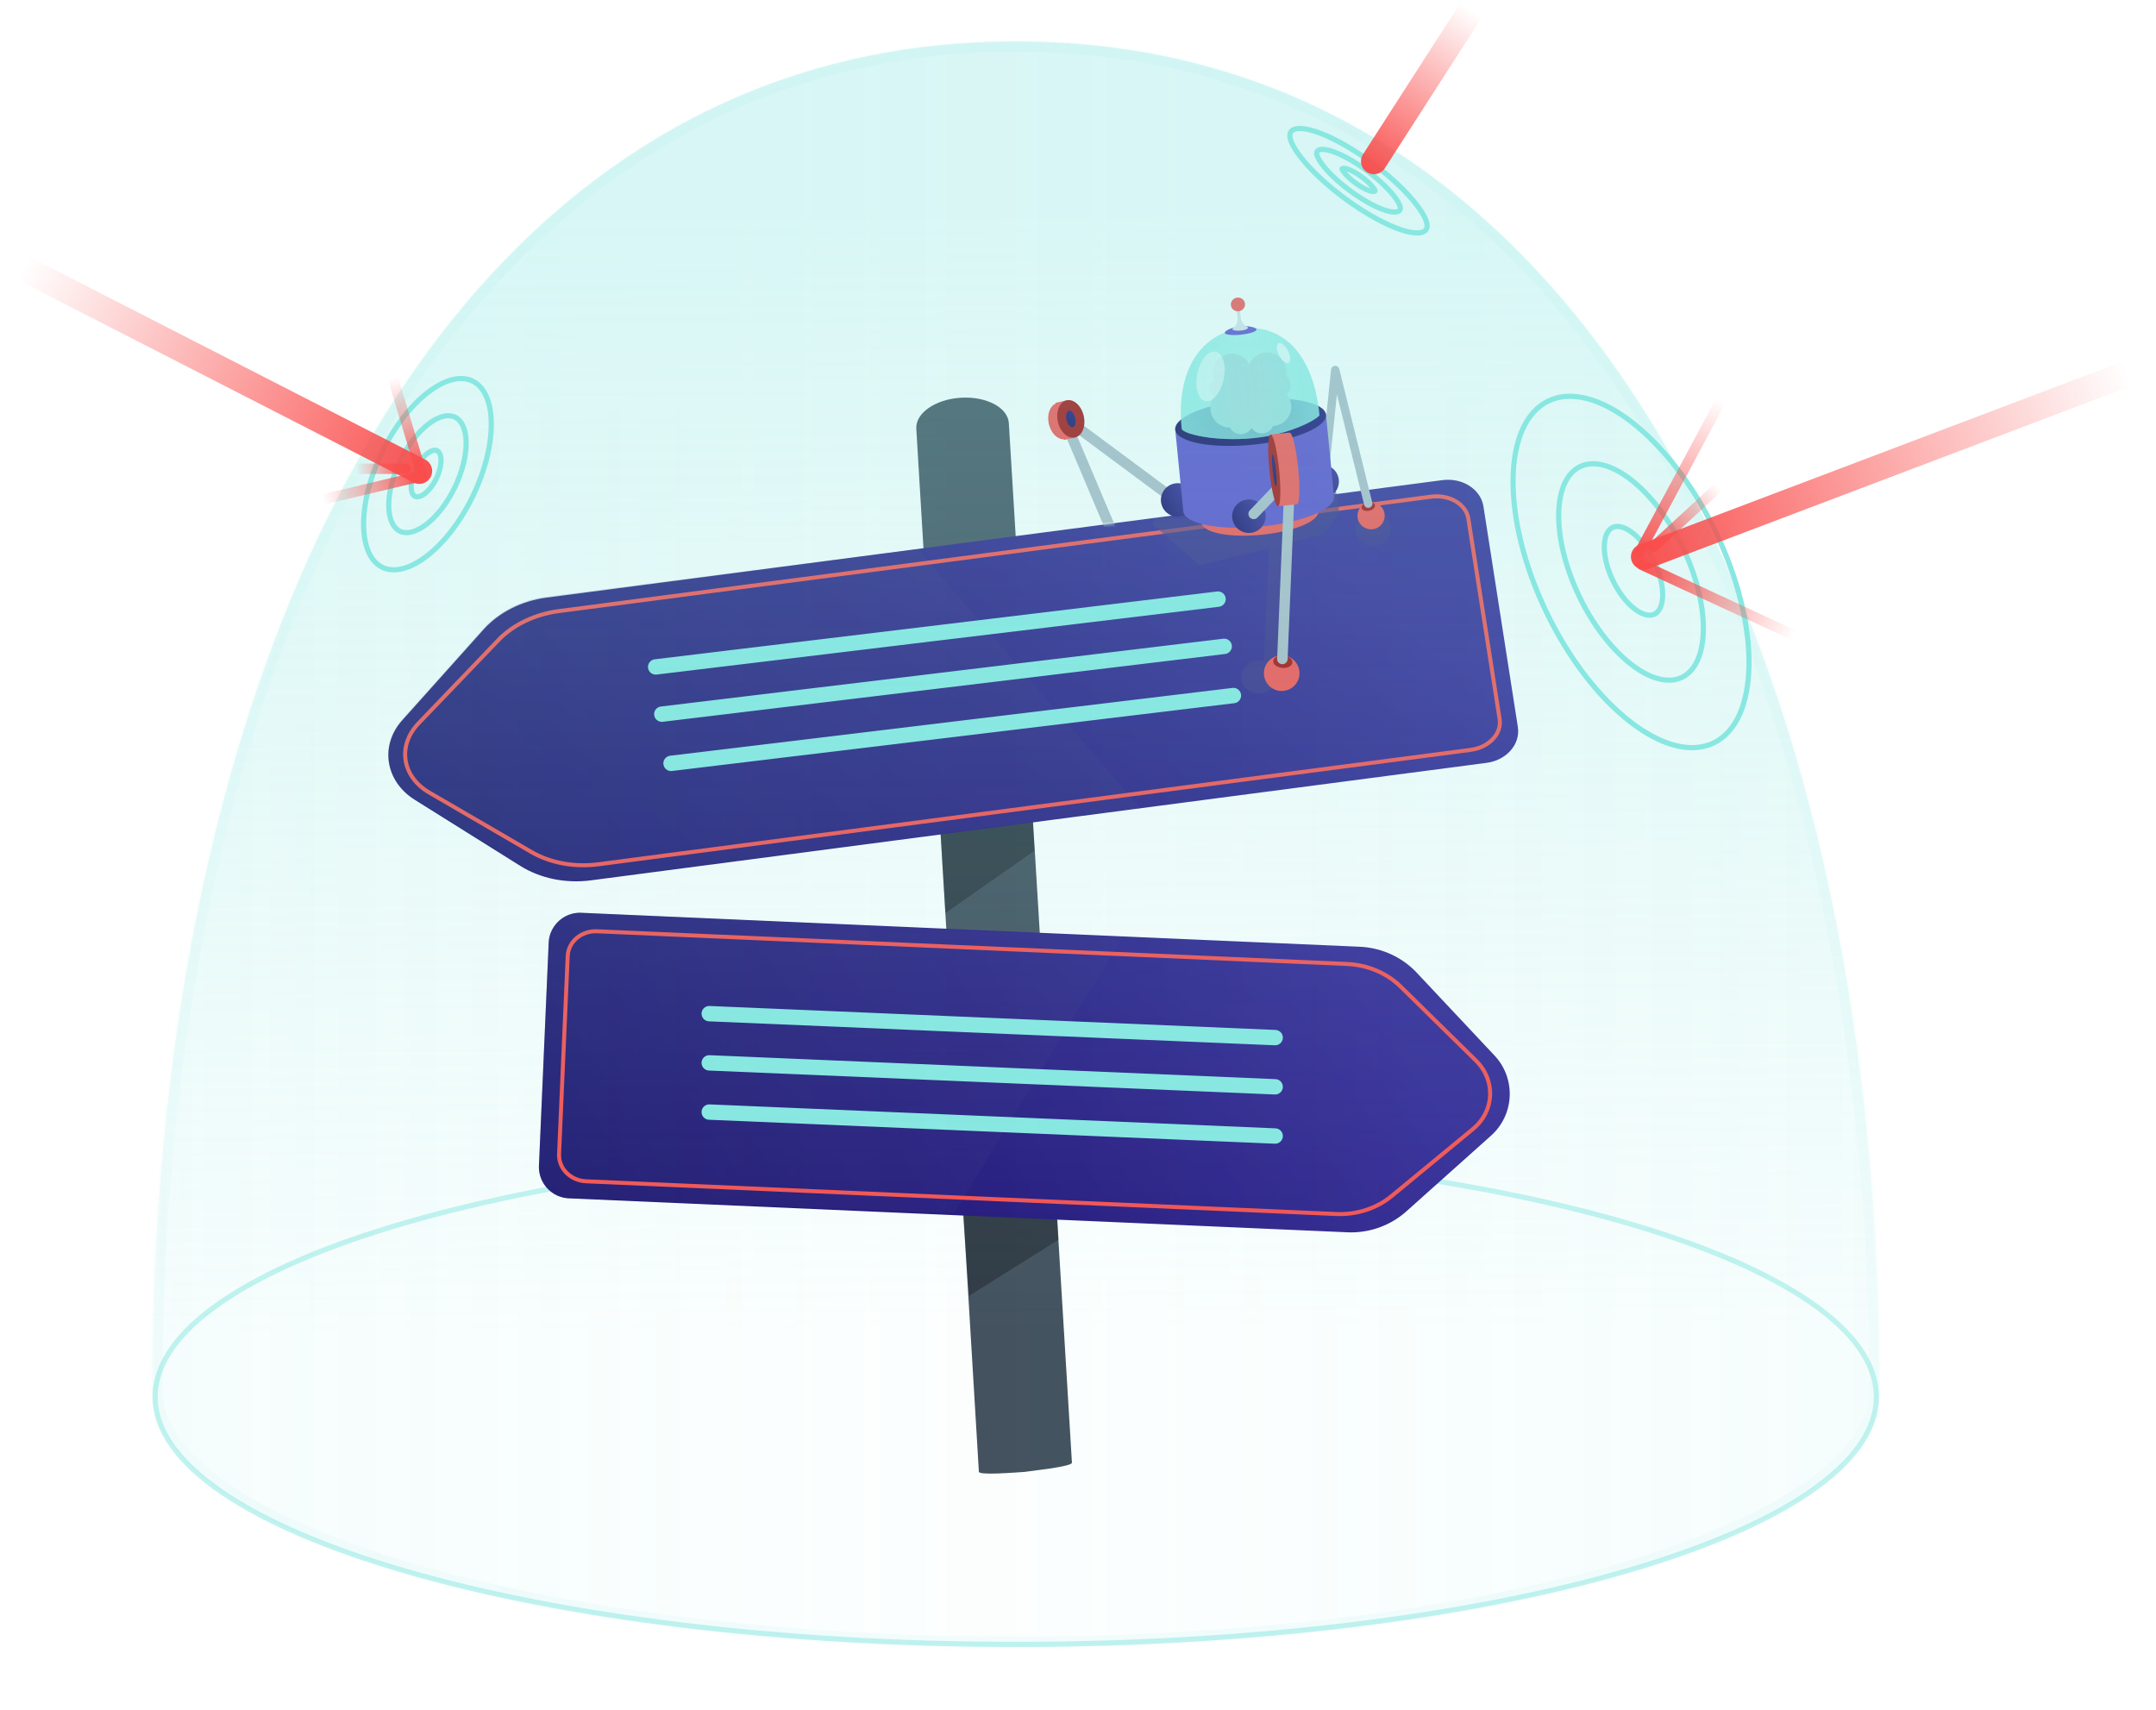 <svg width="701" height="556" fill="none" xmlns="http://www.w3.org/2000/svg" id="svg-1160265449_21051"><g opacity=".5"><g filter="url(#svg-1160265449_21051_a)"><ellipse cx="330.257" cy="454.228" rx="280.669" ry="81.325" fill="#fff" fill-opacity=".5"></ellipse></g><path d="M610.086 454.228c0 10.808-7.565 21.285-21.691 30.962-14.099 9.658-34.555 18.39-59.908 25.736-50.696 14.689-120.781 23.786-198.23 23.786-77.448 0-147.533-9.097-198.229-23.786-25.353-7.346-45.81-16.078-59.909-25.736-14.125-9.677-21.69-20.154-21.69-30.962 0-10.807 7.565-21.284 21.69-30.961 14.1-9.659 34.556-18.39 59.909-25.736 50.696-14.69 120.781-23.787 198.229-23.787 77.449 0 147.534 9.097 198.23 23.787 25.353 7.346 45.809 16.077 59.908 25.736 14.126 9.677 21.691 20.154 21.691 30.961Z" stroke="#88E7E1" stroke-width="1.681"></path></g><path d="m341.965 477.429-8.845 1.188c-3.644.219-14.844 1.16-14.85-.068l-20.346-339.146c-.306-5.062 6.177-9.575 14.489-10.077 8.305-.501 15.29 3.195 15.596 8.261l20.518 338.03c.002.614-2.85 1.215-6.562 1.812Z" fill="#424E5C"></path><path opacity=".3" d="m307.381 296.915 28.969-20.294-.635-10.532-30.085 1.816 1.751 29.01Zm7.701 124.431 29.093-18.235-.565-9.368-30.743-1.974 2.215 29.577Z" fill="#000"></path><path d="M493.515 236.417c.87 5.578-3.685 10.785-10.161 11.635l-291.275 38.207c-8.152 1.07-16.398-.628-22.922-4.71l-34.329-21.502c-9.575-5.998-11.388-17.624-4.029-25.843l26.383-29.466c5.014-5.603 12.411-9.345 20.564-10.414l291.274-38.208c6.485-.85 12.441 2.985 13.309 8.556l11.185 71.737.001.008Z" fill="url(#svg-1160265449_21051_b)"></path><path d="M177.701 194.038c-8.153 1.069-15.549 4.819-20.564 10.415l-26.383 29.465c-7.359 8.22-5.546 19.845 4.029 25.843l34.329 21.502c6.525 4.09 14.77 5.78 22.922 4.71l178.598-23.35-72.242-84.05-120.689 15.465Z" fill="#3B2F83" style="mix-blend-mode:multiply" opacity=".2"></path><path d="M162.005 208.168c4.819-5.028 11.909-8.44 19.719-9.464l283.583-37.199c6.093-.799 11.395 2.535 12.11 7.124l10.173 65.246.001.007c.716 4.595-3.363 9.154-9.449 9.952L194.56 281.033c-7.809 1.024-15.659-.434-21.821-4.016l-33.167-19.301c-4.47-2.602-7.06-6.426-7.69-10.468-.63-4.042.687-8.379 4.183-12.025l25.94-27.055Z" stroke="#F94D4C" stroke-width="1.303"></path><path stroke="#88E7E1" stroke-width="5" stroke-linecap="round" d="m213.183 216.863 182.845-22.046m-180.845 37.402 182.845-22.047m-179.845 38.047 182.845-22.047"></path><g style="mix-blend-mode:multiply" opacity=".6" filter="url(#svg-1160265449_21051_c)"><path fill-rule="evenodd" clip-rule="evenodd" d="M429.336 173.966c.929.097 5.735-6.352 5.921-7.237.186-.885-.387-7.14-1.315-7.238l-35.309 9.447-21.66-.388c-.929-.098-1.832.541-2.018 1.426-.186.885.416 1.682 1.344 1.78l13.708 12.117 22.623-5.699-1.75 36.761a6.18 6.18 0 0 0-2.946.006c-3.099.762-4.983 3.708-4.209 6.58.774 2.871 3.914 4.582 7.013 3.82 3.099-.762 4.984-3.708 4.21-6.579a5.11 5.11 0 0 0-.948-1.867c1.835-.402 4.523-1.238 4.556-1.871l1.847-38.808 8.933-2.25Zm18.574 3.184c3.099-.762 4.984-3.708 4.21-6.579-.775-2.872-3.915-4.582-7.014-3.82-3.099.761-4.983 3.707-4.209 6.579.774 2.871 3.914 4.582 7.013 3.82Z" fill="#3B2F83"></path></g><mask id="svg-1160265449_21051_d" style="mask-type:alpha" maskUnits="userSpaceOnUse" x="326" y="80" width="137" height="156"><path d="m357.297 170.823-21.124-9.143-9.397-19.291 18.043-22.004 51.506-39.544L435.02 93.49l27.719 83.379-26.699 2.641 5.283 53.397-29.665 2.935-13.611-31.605-28.884-34.587-11.866 1.174Z" fill="#C4C4C4"></path></mask><g mask="url(#svg-1160265449_21051_d)"><circle cx="369.644" cy="191.641" transform="rotate(-14.428 369.644 191.641)" fill="#F94D4C" r="4.426"></circle><ellipse cx="368.721" cy="189.417" rx="2.724" ry="2.043" transform="rotate(-14.428 368.721 189.417)" fill="#A80807"></ellipse><circle cx="445.796" cy="167.696" r="4.426" transform="rotate(-33.406 445.796 167.696)" fill="#F94D4C"></circle><ellipse cx="444.873" cy="164.706" rx="2.225" ry="1.391" transform="rotate(-12.184 444.873 164.706)" fill="#A80807"></ellipse><path fill-rule="evenodd" clip-rule="evenodd" d="M344.675 134.233a1.703 1.703 0 0 1 2.067-.028l36.932 27.409a1.703 1.703 0 0 1-2.029 2.734l-31.914-23.686 19.973 47.188a1.702 1.702 0 1 1-3.135 1.327l-22.409-52.942a1.701 1.701 0 0 1 .515-2.002Zm89.364-15.261c.66-.046 1.258.39 1.417 1.032l10.738 43.489a1.363 1.363 0 0 1-2.645.653l-8.866-35.91-2.963 28.57a1.363 1.363 0 1 1-2.709-.281l3.768-36.335c.068-.658.6-1.172 1.26-1.218Z" fill="#AEB9C5"></path><circle cx="382.905" cy="162.566" r="5.447" transform="rotate(-14.428 382.905 162.566)" fill="url(#svg-1160265449_21051_e)"></circle><circle cx="429.894" cy="156.569" r="5.447" transform="rotate(-33.406 429.894 156.569)" fill="url(#svg-1160265449_21051_f)"></circle><ellipse cx="409.685" cy="168.254" rx="18.967" ry="5.657" transform="rotate(-5.65 409.685 168.254)" fill="#F94D4C"></ellipse><path fill-rule="evenodd" clip-rule="evenodd" d="m431.088 134.481-49.009 4.848 2.632 26.605.027-.002a2.3 2.3 0 0 0 .008.352c.401 4.06 11.698 6.266 25.231 4.928 13.534-1.339 24.179-5.716 23.778-9.776a2.403 2.403 0 0 0-.062-.347l.027-.003-2.632-26.605Z" fill="#5B48CA"></path><ellipse cx="406.618" cy="137.255" rx="24.624" ry="7.387" transform="rotate(-5.65 406.618 137.255)" fill="url(#svg-1160265449_21051_g)"></ellipse><path d="M394.767 129.052a6.23 6.23 0 0 0-1.208 3.92 6.293 6.293 0 0 0 6.333 6.063 3.996 3.996 0 0 0 3.679 2.16 4.001 4.001 0 0 0 3.358-2.071 3.994 3.994 0 0 0 3.495 1.828 3.994 3.994 0 0 0 3.517-2.414 6.294 6.294 0 0 0 5.889-6.496 6.233 6.233 0 0 0-1.482-3.825 3.967 3.967 0 0 0 1.24-3.029 4.003 4.003 0 0 0-1.472-2.951 5.873 5.873 0 0 0 .168-1.577 6.294 6.294 0 0 0-6.505-6.06 6.292 6.292 0 0 0-5.581 3.882c-1.068-2.132-3.306-3.568-5.841-3.478a6.294 6.294 0 0 0-6.06 6.505c.018.506.109 1.019.278 1.561a4 4 0 0 0-1.259 3.048 3.967 3.967 0 0 0 1.451 2.934Z" fill="#E6B7D3"></path><g opacity=".85"><path d="M429.012 134.934c.089.893-8.807 6.28-21.427 7.528-12.62 1.249-23.217-1.437-23.381-3.095-1.993-20.149 7.228-31.363 19.849-32.611 12.62-1.249 22.941 7.774 24.959 28.178Z" fill="url(#svg-1160265449_21051_h)"></path><path d="M429.012 134.934c.089.893-8.807 6.28-21.427 7.528-12.62 1.249-23.217-1.437-23.381-3.095-1.993-20.149 7.228-31.363 19.849-32.611 12.62-1.249 22.941 7.774 24.959 28.178Z" fill="url(#svg-1160265449_21051_i)" fill-opacity=".5"></path></g><ellipse opacity=".5" cx="393.586" cy="122.385" rx="4.383" ry="8.201" transform="rotate(11.895 393.586 122.385)" fill="#fff"></ellipse><ellipse opacity=".66" cx="417.307" cy="114.8" rx="1.623" ry="3.581" transform="rotate(-27.362 417.307 114.8)" fill="#fff"></ellipse><path d="M408.557 107.137c.072.629-2.184 1.383-5.039 1.685-2.855.302-5.227.037-5.299-.592-.071-.628 2.133-1.793 4.988-2.094 2.855-.302 5.279.373 5.35 1.001Z" fill="#5B48CA"></path><path fill-rule="evenodd" clip-rule="evenodd" d="m403.19 106.02-.737-6.641.529-.056.073.68c.09.849.244 2.292.363 3.338.141 1.234 1.081 2.253 1.762 2.791.341.098.563.239.583.413.049.427-1.007.8-2.272.933-1.265.134-2.726-.008-2.775-.435-.021-.191.219-.389.605-.562.534-.678 1.176-1.833 1.04-3.028a490.781 490.781 0 0 1-.363-3.339l-.073-.68.528-.055.737 6.641Z" fill="#D8E1EB"></path><ellipse cx="402.502" cy="98.994" rx="2.31" ry="2.227" transform="rotate(-6.219 402.502 98.994)" fill="#F94D4C"></ellipse><circle cx="406.062" cy="167.858" transform="rotate(-14.428 406.062 167.858)" fill="url(#svg-1160265449_21051_j)" r="5.447"></circle><circle cx="416.733" cy="218.898" transform="rotate(-14.428 416.733 218.898)" fill="#F94D4C" r="5.788"></circle><ellipse cx="417.082" cy="215.17" rx="3.135" ry="2.009" transform="rotate(5.196 417.082 215.17)" fill="#A80807"></ellipse><path fill-rule="evenodd" clip-rule="evenodd" d="M419.217 159.627a1.702 1.702 0 0 1 1.63 1.771l-2.198 52.945a1.702 1.702 0 0 1-3.401-.141l2.197-52.945a1.703 1.703 0 0 1 1.772-1.63Zm2.046-6.803c.68.649.705 1.727.055 2.407l-12.461 13.049a1.702 1.702 0 0 1-2.463-2.351l12.462-13.05a1.703 1.703 0 0 1 2.407-.055Z" fill="#AEB9C5"></path><path fill-rule="evenodd" clip-rule="evenodd" d="m413.128 141.293 2.392 23.314 6.231-.639-.003-.022c.83-.255.982-5.463.334-11.778-.647-6.315-1.854-11.384-2.718-11.465l-.005-.049-6.231.639Z" fill="#F94D4C"></path><ellipse cx="414.323" cy="152.95" rx="11.718" ry="1.577" transform="rotate(-95.858 414.323 152.95)" fill="#A80807"></ellipse><ellipse cx="414.323" cy="152.95" rx="5.253" ry=".526" transform="rotate(-95.858 414.323 152.95)" fill="url(#svg-1160265449_21051_k)"></ellipse><path fill-rule="evenodd" clip-rule="evenodd" d="m347.312 132.413-.506-2.241-3.616.817.056.245c-1.916.822-2.906 3.626-2.235 6.6.672 2.973 2.772 5.079 4.855 4.997l.053.232 3.615-.817-.503-2.228c.379-1.16.447-2.571.119-4.023-.328-1.452-.997-2.697-1.838-3.582Z" fill="#F94D4C"></path><ellipse cx="6.189" cy="4.308" rx="6.189" ry="4.308" transform="scale(-1 1) rotate(-77.268 -88.476 291.938)" fill="#A80807"></ellipse><ellipse cx="2.774" cy="1.436" rx="2.774" ry="1.436" transform="scale(-1 1) rotate(-77.268 -88.386 288.366)" fill="url(#svg-1160265449_21051_l)"></ellipse></g><path d="M178.392 306.561c.246-5.634 5.014-9.997 10.641-9.751L442.1 307.849c7.083.309 13.758 3.355 18.558 8.461l25.251 26.889a18.208 18.208 0 0 1-1.139 26.1l-27.496 24.587c-5.226 4.676-12.141 7.123-19.224 6.814l-253.067-11.039c-5.634-.246-9.997-5.014-9.751-10.641l3.16-72.451v-.008Z" fill="url(#svg-1160265449_21051_m)"></path><path d="M189.033 296.809c-5.634-.245-10.396 4.125-10.641 9.752l-3.16 72.451c-.246 5.635 4.124 10.396 9.751 10.641l125.253 4.767 54.615-89.49-175.818-8.128v.007Z" fill="#3B2F83" style="mix-blend-mode:multiply" opacity=".2"></path><path d="M184.586 310.838c.201-4.605 4.428-8.243 9.541-8.02l243.856 10.637c6.673.291 12.958 2.963 17.478 7.403h.001l24.414 24.005c6.535 6.425 6.099 16.42-.97 22.252l-26.413 21.788.389.47-.389-.47c-4.889 4.035-11.383 6.143-18.057 5.852l-243.855-10.637c-5.119-.223-9.008-4.222-8.807-8.82l2.812-64.454v-.006Z" stroke="#F94D4C" stroke-width="1.303"></path><path stroke="#88E7E1" stroke-width="5" stroke-linecap="round" d="m230.603 329.608 184.005 7.789m-184.005 8.211 184.005 7.789m-184.005 8.211 184.005 7.789"></path><g opacity=".2"><mask id="svg-1160265449_21051_o" fill="#fff"><path fill-rule="evenodd" clip-rule="evenodd" d="M49.483 452.107c.019-242.269 96.698-438.656 280.795-438.656 184.113 0 280.794 196.424 280.794 438.724 0 46.049-125.716 83.378-280.794 83.378-155.079 0-280.795-37.329-280.795-83.378v-.068Z"></path></mask><path fill-rule="evenodd" clip-rule="evenodd" d="M49.483 452.107c.019-242.269 96.698-438.656 280.795-438.656 184.113 0 280.794 196.424 280.794 438.724 0 46.049-125.716 83.378-280.794 83.378-155.079 0-280.795-37.329-280.795-83.378v-.068Z" fill="url(#svg-1160265449_21051_n)" fill-opacity=".5"></path><path d="m49.483 452.107 3.363.009v-.009h-3.362Zm561.589.068h3.363-3.363ZM330.278 10.088c-93.474 0-164.66 49.946-212.317 130.122-47.59 80.063-71.831 190.381-71.84 311.897h6.725c.01-120.753 24.118-229.763 70.896-308.46C170.453 65.062 239.655 16.814 330.278 16.814v-6.726Zm284.157 442.087c0-121.531-24.237-231.866-71.827-311.942-47.657-80.19-118.848-130.144-212.33-130.144v6.725c90.63 0 159.837 48.257 206.549 126.855 46.778 78.71 70.882 187.738 70.882 308.506h6.726Zm-6.726 0c0 9.866-6.751 19.955-20.636 29.702-13.791 9.683-33.967 18.539-59.201 26.031-50.425 14.973-120.286 24.282-197.594 24.282v6.726c77.769 0 148.305-9.356 199.508-24.56 25.58-7.596 46.526-16.706 61.152-26.974 14.533-10.203 23.497-22.048 23.497-35.207h-6.726ZM330.278 532.19c-77.309 0-147.17-9.309-197.595-24.282-25.234-7.492-45.41-16.348-59.201-26.031-13.885-9.747-20.636-19.836-20.636-29.702h-6.725c0 13.159 8.963 25.004 23.496 35.207 14.627 10.268 35.572 19.378 61.152 26.974 51.203 15.204 121.739 24.56 199.509 24.56v-6.726ZM52.846 452.175v-.059l-6.725-.018v.077h6.725Z" fill="#88E7E1" fill-opacity=".5" mask="url(#svg-1160265449_21051_o)"></path></g><path opacity=".3" fill-rule="evenodd" clip-rule="evenodd" d="M49.483 452.107c.019-242.269 96.698-438.656 280.795-438.656 184.113 0 280.794 196.424 280.794 438.724 0 46.049-125.716 83.378-280.794 83.378-155.079 0-280.795-37.329-280.795-83.378v-.068Z" fill="url(#svg-1160265449_21051_p)"></path><path d="M147.866 158.488c-2.533 5.235-5.871 9.423-9.182 11.974-3.355 2.585-6.453 3.334-8.675 2.259-2.222-1.075-3.557-3.969-3.612-8.205-.054-4.179 1.158-9.395 3.692-14.63 2.533-5.236 5.871-9.423 9.182-11.975 3.355-2.585 6.452-3.334 8.675-2.259 2.222 1.076 3.557 3.969 3.612 8.205.054 4.18-1.159 9.396-3.692 14.631Z" stroke="#88E7E1" stroke-width="1.681"></path><path d="M153.74 161.33c-4.103 8.48-9.52 15.287-14.922 19.45-5.448 4.197-10.65 5.55-14.495 3.69-3.844-1.86-6.011-6.78-6.1-13.656-.089-6.82 1.888-15.292 5.991-23.771 4.103-8.48 9.519-15.286 14.922-19.449 5.448-4.197 10.65-5.551 14.494-3.691 3.845 1.861 6.012 6.78 6.101 13.656.089 6.82-1.888 15.292-5.991 23.771Z" stroke="#88E7E1" stroke-width="1.681"></path><path d="M141.868 155.593c-1.049 2.167-2.42 3.877-3.753 4.904-1.377 1.061-2.483 1.238-3.171.905-.688-.333-1.236-1.31-1.258-3.048-.022-1.682.468-3.82 1.517-5.986 1.048-2.167 2.42-3.877 3.752-4.904 1.377-1.061 2.483-1.238 3.171-.905.689.333 1.236 1.31 1.258 3.048.022 1.682-.468 3.82-1.516 5.986Zm371.691 38.497c4.634 9.577 10.753 17.27 16.864 21.977 6.155 4.743 12.069 6.301 16.462 4.175 4.393-2.126 6.841-7.73 6.942-15.5.1-7.713-2.134-17.285-6.768-26.862-4.634-9.577-10.754-17.269-16.864-21.977-6.155-4.742-12.069-6.3-16.462-4.175-4.394 2.126-6.842 7.731-6.943 15.5-.1 7.713 2.135 17.285 6.769 26.862Z" stroke="#88E7E1" stroke-width="1.681"></path><path d="M502.896 199.249c7.483 15.465 17.376 27.912 27.283 35.545 9.951 7.667 19.686 10.322 27.023 6.772 7.338-3.551 11.297-12.831 11.46-25.393.162-12.506-3.459-27.987-10.942-43.452-7.483-15.466-17.376-27.912-27.283-35.545-9.952-7.668-19.686-10.323-27.024-6.772-7.337 3.55-11.296 12.831-11.459 25.393-.163 12.506 3.458 27.987 10.942 43.452Z" stroke="#88E7E1" stroke-width="1.681"></path><path d="M524.447 188.836c1.939 4.007 4.49 7.204 7.009 9.145 2.564 1.975 4.864 2.496 6.473 1.718 1.608-.779 2.628-2.906 2.67-6.142.041-3.18-.882-7.164-2.821-11.171s-4.49-7.204-7.01-9.145c-2.563-1.975-4.864-2.496-6.472-1.717-1.609.778-2.628 2.905-2.67 6.141-.042 3.18.882 7.164 2.821 11.171ZM441.394 63.738c3.895 2.59 7.43 4.272 9.99 4.918 1.283.324 2.282.377 2.956.188.68-.19.932-.594.959-1.036.026-.442-.16-1.137-.765-2.183-.599-1.035-1.527-2.263-2.749-3.606-2.438-2.678-5.896-5.647-9.79-8.237-3.895-2.59-7.431-4.273-9.99-4.918-1.284-.324-2.283-.377-2.956-.188-.68.19-.933.594-.959 1.036-.027.442.159 1.137.765 2.183.599 1.035 1.527 2.263 2.749 3.606 2.437 2.678 5.895 5.647 9.79 8.237Z" stroke="#88E7E1" stroke-width="1.681"></path><path d="M441.181 67.28c6.3 4.19 12.037 6.925 16.213 7.978 2.091.528 3.751.623 4.89.304 1.147-.321 1.671-1.029 1.727-1.96.057-.931-.345-2.255-1.366-4.017-1.015-1.752-2.557-3.787-4.548-5.974-3.976-4.368-9.587-9.182-15.888-13.372-6.3-4.19-12.038-6.925-16.213-7.978-2.091-.527-3.751-.623-4.891-.303-1.146.32-1.671 1.028-1.727 1.96-.056.93.346 2.254 1.367 4.017 1.014 1.752 2.557 3.786 4.548 5.974 3.975 4.367 9.587 9.181 15.888 13.372Z" stroke="#88E7E1" stroke-width="1.681"></path><path d="M441.616 60.125c1.62 1.077 3.072 1.764 4.105 2.024.519.131.893.144 1.125.08a.41.41 0 0 0 .207-.115.125.125 0 0 0 .023-.038l.003-.01-.001-.013c-.002-.01-.006-.031-.018-.066a2.084 2.084 0 0 0-.177-.37c-.207-.356-.553-.822-1.048-1.366-.982-1.08-2.403-2.303-4.022-3.38-1.62-1.077-3.072-1.765-4.105-2.025-.519-.131-.893-.144-1.125-.079a.41.41 0 0 0-.207.114.125.125 0 0 0-.023.039c-.003.006-.003.01-.003.01l.001.013c.002.01.006.03.018.065.024.074.076.195.177.37.207.356.553.823 1.048 1.366.983 1.08 2.403 2.304 4.022 3.38Z" stroke="#88E7E1" stroke-width="1.681"></path><path stroke="url(#svg-1160265449_21051_q)" stroke-width="8.407" stroke-linecap="round" d="M136.302 153.151 5.909 86.365"></path><path stroke="url(#svg-1160265449_21051_r)" stroke-width="8.407" stroke-linecap="round" d="m446.714 52.44 30.761-47.816"></path><path stroke="url(#svg-1160265449_21051_s)" stroke-width="8.407" stroke-linecap="round" d="m534.486 181.025 160.279-60.724"></path><path stroke="url(#svg-1160265449_21051_t)" stroke-width="3.363" stroke-linecap="round" d="m136.923 153.496-9.122-30.407"></path><path stroke="url(#svg-1160265449_21051_u)" stroke-width="3.363" stroke-linecap="round" d="m137.207 154.757-32.038 7.628"></path><path stroke="url(#svg-1160265449_21051_v)" stroke-width="3.363" stroke-linecap="round" d="M131.858 152.43h-15.133"></path><path stroke="url(#svg-1160265449_21051_w)" stroke-width="3.363" stroke-linecap="round" d="m533.821 183.651 50.03 23.21"></path><path stroke="url(#svg-1160265449_21051_x)" stroke-width="3.363" stroke-linecap="round" d="m532.882 179.97 26.992-50.353"></path><path stroke="url(#svg-1160265449_21051_y)" stroke-width="3.363" stroke-linecap="round" d="m537.636 177.803 20.882-19.219"></path><defs><linearGradient id="svg-1160265449_21051_b" x1="134.988" y1="271.989" x2="308.795" y2="70.842" gradientUnits="userSpaceOnUse"><stop stop-color="#170968"></stop><stop offset="1" stop-color="#342394"></stop></linearGradient><linearGradient id="svg-1160265449_21051_e" x1="377.599" y1="165.487" x2="387.742" y2="163.244" gradientUnits="userSpaceOnUse"><stop stop-color="#170968"></stop><stop offset="1" stop-color="#342394"></stop></linearGradient><linearGradient id="svg-1160265449_21051_f" x1="424.587" y1="159.49" x2="434.731" y2="157.247" gradientUnits="userSpaceOnUse"><stop stop-color="#170968"></stop><stop offset="1" stop-color="#342394"></stop></linearGradient><linearGradient id="svg-1160265449_21051_g" x1="381.994" y1="144.643" x2="406.899" y2="111.549" gradientUnits="userSpaceOnUse"><stop stop-color="#110657"></stop><stop offset="1" stop-color="#1C0B7D"></stop></linearGradient><linearGradient id="svg-1160265449_21051_h" x1="385.266" y1="126.642" x2="425.989" y2="122.614" gradientUnits="userSpaceOnUse"><stop stop-color="#88E7E1"></stop><stop offset=".526" stop-color="#88E7E1" stop-opacity=".86"></stop><stop offset="1" stop-color="#88E7E1"></stop></linearGradient><linearGradient id="svg-1160265449_21051_i" x1="407.202" y1="142.5" x2="407.094" y2="134.913" gradientUnits="userSpaceOnUse"><stop stop-color="#88E7E1"></stop><stop offset="1" stop-color="#88E7E1" stop-opacity="0"></stop></linearGradient><linearGradient id="svg-1160265449_21051_j" x1="400.756" y1="170.778" x2="410.899" y2="168.535" gradientUnits="userSpaceOnUse"><stop stop-color="#170968"></stop><stop offset="1" stop-color="#342394"></stop></linearGradient><linearGradient id="svg-1160265449_21051_k" x1="409.07" y1="153.476" x2="409.942" y2="150.006" gradientUnits="userSpaceOnUse"><stop stop-color="#110657"></stop><stop offset="1" stop-color="#1C0B7D"></stop></linearGradient><linearGradient id="svg-1160265449_21051_l" x1="0" y1="2.872" x2="4.871" y2="-.88" gradientUnits="userSpaceOnUse"><stop stop-color="#110657"></stop><stop offset="1" stop-color="#1C0B7D"></stop></linearGradient><linearGradient id="svg-1160265449_21051_m" x1="179.795" y1="367.858" x2="382.893" y2="229.336" gradientUnits="userSpaceOnUse"><stop stop-color="#170968"></stop><stop offset="1" stop-color="#342394"></stop></linearGradient><linearGradient id="svg-1160265449_21051_n" x1="-57.286" y1="273.509" x2="735.496" y2="273.509" gradientUnits="userSpaceOnUse"><stop stop-color="#88E7E1"></stop><stop offset=".474" stop-color="#88E7E1" stop-opacity=".26"></stop><stop offset="1" stop-color="#88E7E1"></stop></linearGradient><linearGradient id="svg-1160265449_21051_p" x1="336.163" y1="433.316" x2="334.056" y2="71.029" gradientUnits="userSpaceOnUse"><stop stop-color="#88E7E1" stop-opacity="0"></stop><stop offset="1" stop-color="#88E7E1"></stop></linearGradient><linearGradient id="svg-1160265449_21051_q" x1="143.486" y1="152.402" x2="9.715" y2="83.453" gradientUnits="userSpaceOnUse"><stop stop-color="#F94D4C"></stop><stop offset="1" stop-color="#F94D4C" stop-opacity="0"></stop></linearGradient><linearGradient id="svg-1160265449_21051_r" x1="447.334" y1="58.763" x2="481.694" y2="5.477" gradientUnits="userSpaceOnUse"><stop stop-color="#F94D4C"></stop><stop offset="1" stop-color="#F94D4C" stop-opacity="0"></stop></linearGradient><linearGradient id="svg-1160265449_21051_s" x1="529.945" y1="186.961" x2="693.477" y2="125.558" gradientUnits="userSpaceOnUse"><stop stop-color="#F94D4C"></stop><stop offset="1" stop-color="#F94D4C" stop-opacity="0"></stop></linearGradient><linearGradient id="svg-1160265449_21051_t" x1="138.887" y1="155.1" x2="129.105" y2="122.424" gradientUnits="userSpaceOnUse"><stop stop-color="#F94D4C"></stop><stop offset="1" stop-color="#F94D4C" stop-opacity="0"></stop></linearGradient><linearGradient id="svg-1160265449_21051_u" x1="138.936" y1="152.886" x2="104.627" y2="161.033" gradientUnits="userSpaceOnUse"><stop stop-color="#F94D4C"></stop><stop offset="1" stop-color="#F94D4C" stop-opacity="0"></stop></linearGradient><linearGradient id="svg-1160265449_21051_v" x1="133.76" y1="151.01" x2="115.791" y2="151.004" gradientUnits="userSpaceOnUse"><stop stop-color="#F94D4C"></stop><stop offset="1" stop-color="#F94D4C" stop-opacity="0"></stop></linearGradient><linearGradient id="svg-1160265449_21051_w" x1="531.064" y1="183.937" x2="582.61" y2="207.911" gradientUnits="userSpaceOnUse"><stop stop-color="#F94D4C"></stop><stop offset="1" stop-color="#F94D4C" stop-opacity="0"></stop></linearGradient><linearGradient id="svg-1160265449_21051_x" x1="532.998" y1="182.759" x2="560.816" y2="130.989" gradientUnits="userSpaceOnUse"><stop stop-color="#F94D4C"></stop><stop offset="1" stop-color="#F94D4C" stop-opacity="0"></stop></linearGradient><linearGradient id="svg-1160265449_21051_y" x1="537.081" y1="180.243" x2="559.783" y2="159.371" gradientUnits="userSpaceOnUse"><stop stop-color="#F94D4C"></stop><stop offset="1" stop-color="#F94D4C" stop-opacity="0"></stop></linearGradient><filter id="svg-1160265449_21051_a" x="49.588" y="372.904" width="561.339" height="162.649" filterUnits="userSpaceOnUse" color-interpolation-filters="sRGB"><feFlood flood-opacity="0" result="BackgroundImageFix"></feFlood><feBlend in="SourceGraphic" in2="BackgroundImageFix" result="shape"></feBlend><feColorMatrix in="SourceAlpha" values="0 0 0 0 0 0 0 0 0 0 0 0 0 0 0 0 0 0 127 0" result="hardAlpha"></feColorMatrix><feOffset></feOffset><feGaussianBlur stdDeviation="13.451"></feGaussianBlur><feComposite in2="hardAlpha" operator="arithmetic" k2="-1" k3="1"></feComposite><feColorMatrix values="0 0 0 0 0.535 0 0 0 0 0.904 0 0 0 0 0.882 0 0 0 0.5 0"></feColorMatrix><feBlend in2="shape" result="effect1_innerShadow_1210_16455"></feBlend></filter><filter id="svg-1160265449_21051_c" x="368.974" y="153.544" width="89.266" height="77.925" filterUnits="userSpaceOnUse" color-interpolation-filters="sRGB"><feFlood flood-opacity="0" result="BackgroundImageFix"></feFlood><feBlend in="SourceGraphic" in2="BackgroundImageFix" result="shape"></feBlend><feGaussianBlur stdDeviation="2.973" result="effect1_foregroundBlur_1210_16455"></feGaussianBlur></filter></defs></svg>